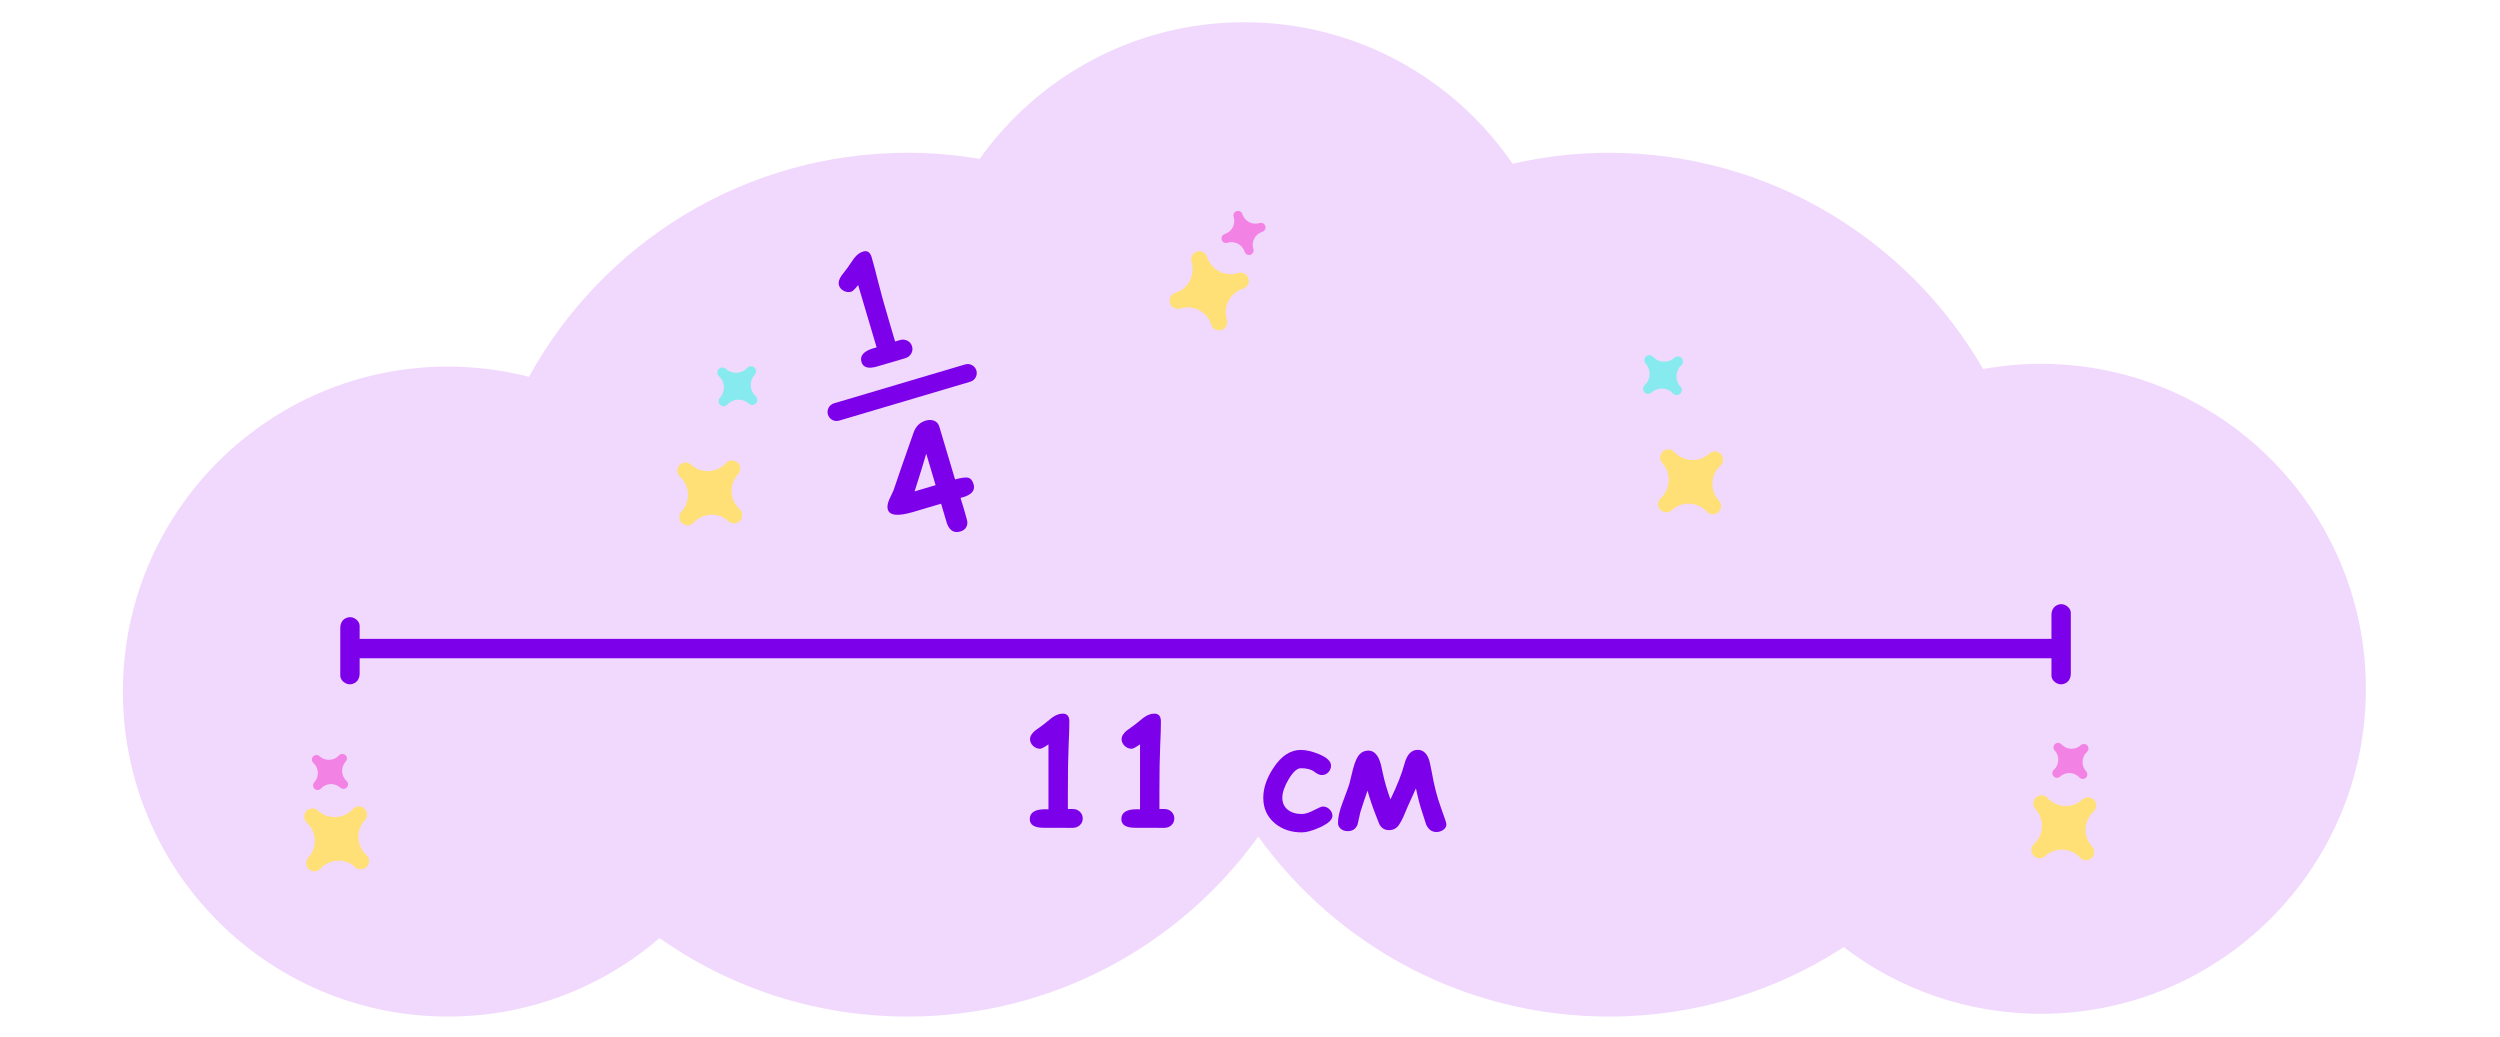 <?xml version="1.0" encoding="utf-8"?>
<!-- Generator: Adobe Illustrator 22.0.1, SVG Export Plug-In . SVG Version: 6.00 Build 0)  -->
<svg version="1.1" id="Слой_1" xmlns="http://www.w3.org/2000/svg" xmlns:xlink="http://www.w3.org/1999/xlink" x="0px" y="0px"
	 viewBox="0 0 200 82.963" style="enable-background:new 0 0 200 82.963;" xml:space="preserve">
<style type="text/css">
	.st0{opacity:0.15;fill:#A500F4;}
	.st1{opacity:0.15;fill:#F39200;}
	.st2{opacity:0.15;fill:#FCEA10;}
	.st3{opacity:0.15;fill:#E71D73;}
	.st4{fill:#7C00E9;}
	.st5{fill:#662483;}
	.st6{fill:#FFE077;}
	.st7{fill:#86EAEF;}
	.st8{fill:#F283E5;}
	.st9{fill:none;stroke:#662483;stroke-miterlimit:10;}
	.st10{fill:url(#SVGID_1_);}
	.st11{fill:url(#SVGID_2_);}
	.st12{fill:#F9B233;}
	.st13{opacity:0.47;fill:#E94E1B;enable-background:new    ;}
	.st14{fill:#BF77E5;}
	.st15{fill:#FFFFFF;}
	.st16{opacity:0.64;fill:#C3B8C9;enable-background:new    ;}
	.st17{fill:#2D2E83;}
	.st18{fill:#1D71B8;}
	.st19{fill:none;stroke:#F39200;stroke-miterlimit:10;}
	.st20{fill:#F27C7C;}
	.st21{fill:#F27C7C;stroke:#E94E1B;stroke-linecap:round;stroke-miterlimit:10;}
	.st22{fill:#F39200;}
	.st23{fill:url(#SVGID_3_);}
	.st24{fill:url(#SVGID_4_);}
	.st25{fill:#706F6F;}
	.st26{fill:#CBCE0D;}
	.st27{fill:#575756;}
	.st28{fill:#A0A00E;}
	.st29{fill:#FCEA10;}
	.st30{fill:#827E07;}
	.st31{fill:#B5A8FF;}
	.st32{fill:#B579FF;}
	.st33{opacity:0.56;fill:#662483;enable-background:new    ;}
	.st34{opacity:0.54;fill:#B2C3CC;enable-background:new    ;}
	.st35{fill:#3C3C3B;}
	.st36{fill:#E71D73;}
	.st37{fill:none;stroke:#662483;stroke-width:0.5;stroke-linecap:round;stroke-miterlimit:10;}
	.st38{fill:#95C11F;}
	.st39{opacity:0.39;fill:#FCEA10;}
	.st40{fill:#006633;}
	.st41{opacity:0.21;fill:#006633;}
	.st42{opacity:0.39;fill:#006633;}
	.st43{opacity:0.39;fill:#DEDC00;}
	.st44{opacity:0.68;fill:#008D36;}
	.st45{fill:none;stroke:#1D71B8;stroke-linejoin:round;stroke-miterlimit:10;}
	.st46{opacity:0.44;fill:#1D71B8;}
	.st47{fill:#36A9E1;}
	.st48{opacity:0.49;fill:#2D2E83;}
	.st49{fill:#E94E1B;}
	.st50{fill:#951B81;}
	.st51{opacity:0.35;fill:#E94E1B;enable-background:new    ;}
	.st52{fill:none;stroke:#E94E1B;stroke-width:0.5;stroke-linecap:round;stroke-miterlimit:10;}
	.st53{fill:#E6332A;}
	.st54{opacity:0.56;fill:#E94E1B;enable-background:new    ;}
	.st55{fill:#FBB03B;}
	.st56{fill:#F7931E;}
	.st57{fill:#006837;stroke:#C69C6D;stroke-width:3;stroke-linejoin:round;stroke-miterlimit:10;}
	.st58{fill:#A67C52;}
	.st59{fill:#8C6239;}
	.st60{fill:#925F36;}
	.st61{fill:#FFBFA6;}
	.st62{fill:none;}
	.st63{fill:#D395E0;}
	.st64{fill:#009EE2;}
	.st65{fill:#1D1D1B;}
	.st66{fill:#EA8696;}
	.st67{opacity:0.3;fill:#E84E1B;enable-background:new    ;}
	.st68{fill:none;stroke:#E2886D;stroke-linecap:round;stroke-linejoin:round;stroke-miterlimit:10;}
	.st69{opacity:0.47;fill:#E59D88;enable-background:new    ;}
	.st70{fill:#F29100;}
	.st71{fill:#E55C6D;}
	.st72{fill:#0071BC;}
	.st73{fill:#634E42;}
	.st74{fill:#F7BDA6;}
	.st75{fill:#1D70B6;}
	.st76{fill:#1D1E1C;}
	.st77{fill:#EA8595;}
	.st78{opacity:0.3;fill:#E74F1C;enable-background:new    ;}
	.st79{fill:none;stroke:#E1876D;stroke-linecap:round;stroke-linejoin:round;stroke-miterlimit:10;}
	.st80{opacity:0.47;fill:#E59C87;enable-background:new    ;}
	.st81{fill:#F49D2C;}
	.st82{fill:#006D62;}
	.st83{fill:#00A99D;}
	.st84{fill:#FBC298;}
	.st85{opacity:0.47;fill:#F15A24;enable-background:new    ;}
	.st86{fill:none;stroke:#006D62;stroke-linecap:round;stroke-miterlimit:10;}
	.st87{fill:#EF714B;}
	.st88{fill:#F7C87C;}
	.st89{fill:#EAB568;}
	.st90{fill:#EAB14D;}
	.st91{fill:#F1CB86;}
	.st92{fill:#FCDEAE;}
	.st93{fill:#FAE1A6;}
	.st94{fill:#8B5C3E;}
	.st95{fill:#8C5A3C;}
	.st96{fill:#273737;}
	.st97{fill:#9D6B4E;}
	.st98{fill:#BF8E6C;}
	.st99{fill:#FDDFA9;}
	.st100{fill:#7D4E2F;}
	.st101{fill:#603813;}
	.st102{fill:#534741;}
	.st103{fill:#3AAA35;}
	.st104{fill:none;stroke:#006D62;stroke-width:0.5;stroke-linecap:round;stroke-miterlimit:10;}
	.st105{fill:#00D88F;}
	.st106{fill:#CCFDFF;}
	.st107{fill:#ED1E79;}
	.st108{opacity:0.26;fill:#29ABE2;enable-background:new    ;}
	.st109{fill:#84A3FF;}
	.st110{fill:#FFC687;}
	.st111{fill:#5E91FF;}
	.st112{fill:#97AAFF;}
	.st113{fill:#648AFF;}
	.st114{fill:#7193FF;}
	.st115{fill:none;stroke:#648AFF;stroke-linecap:round;stroke-miterlimit:10;}
	.st116{opacity:0.38;fill:#6E83FF;enable-background:new    ;}
	.st117{clip-path:url(#SVGID_6_);fill:#EADBB7;}
	.st118{clip-path:url(#SVGID_8_);fill:#C4B594;}
	.st119{clip-path:url(#SVGID_10_);fill:#EADBB7;}
	.st120{clip-path:url(#SVGID_12_);fill:#EADBB7;}
	.st121{clip-path:url(#SVGID_14_);fill:#633CCE;}
	.st122{clip-path:url(#SVGID_16_);fill:#7256DB;}
	.st123{clip-path:url(#SVGID_18_);fill:#FFBFA6;}
	.st124{clip-path:url(#SVGID_20_);fill:#FFBFA6;}
	.st125{fill:#B17F4A;}
	.st126{fill:none;stroke:#95C11F;stroke-width:2;stroke-linejoin:round;stroke-miterlimit:10;}
	.st127{fill:#73AD53;}
	.st128{opacity:0.18;fill:#662483;stroke:#662483;stroke-miterlimit:10;}
	.st129{fill:none;stroke:#662483;stroke-width:2;stroke-linecap:round;stroke-linejoin:round;stroke-miterlimit:10;}
	.st130{opacity:0.18;fill:#662483;}
	.st131{opacity:0.15;fill:#F39200;enable-background:new    ;}
	.st132{fill:#8CC63F;}
	.st133{fill:#F15A24;}
	.st134{fill:#A0877F;}
	.st135{fill:#9B7C71;}
	.st136{fill:#BBA9A3;}
	.st137{fill:#FFFBE3;}
	.st138{fill:#2D3135;}
	.st139{opacity:0.5;fill:#2D3135;enable-background:new    ;}
	.st140{opacity:0.3;fill:#2D3135;enable-background:new    ;}
	.st141{fill:#F7B90D;}
	.st142{opacity:0.3;}
	.st143{opacity:0.5;}
	.st144{fill:#DD8C0B;}
	.st145{opacity:0.8;fill:#3AAA35;enable-background:new    ;}
	.st146{fill:#ED3233;}
	.st147{fill:#6EEDB9;}
	.st148{fill:url(#SVGID_21_);}
	.st149{fill:url(#SVGID_22_);}
	.st150{fill:url(#SVGID_23_);}
	.st151{fill:url(#SVGID_24_);}
	.st152{fill:#9A5ACC;}
	.st153{fill:#D60B52;}
	.st154{fill:#C17EED;}
	.st155{fill:#7DCBEA;}
	.st156{fill:#B8786C;}
	.st157{fill:#914B3B;}
	.st158{fill:#35A155;}
	.st159{fill:#79C08C;}
	.st160{fill:#8DC971;}
	.st161{fill:#7FB762;}
	.st162{fill:#9AD880;}
	.st163{fill:#B2B2B2;}
	.st164{fill:#E0E0E0;}
	.st165{fill:#B2E59C;}
	.st166{fill:#B38A82;}
	.st167{opacity:0.1;enable-background:new    ;}
	.st168{fill:#D9809C;}
	.st169{fill:#D17597;}
	.st170{fill:#E4A2B7;}
	.st171{fill:#DD8EAB;}
	.st172{fill:#F27281;}
	.st173{fill:#464D59;}
	.st174{fill:#7D4E24;}
	.st175{fill:#C69C6D;}
	.st176{fill:#E6CAB6;}
	.st177{fill:#333333;}
	.st178{fill:#936037;}
	.st179{opacity:0.14;fill:#634E42;enable-background:new    ;}
	.st180{fill:#EDEDED;}
	.st181{fill:none;stroke:#006D62;stroke-width:0.75;stroke-linecap:round;stroke-miterlimit:10;}
	.st182{fill:#CA9E67;}
	.st183{fill:none;stroke:#F39200;stroke-width:2;stroke-linecap:round;stroke-linejoin:round;stroke-miterlimit:10;}
	.st184{opacity:0.19;fill:#E71D73;enable-background:new    ;}
	.st185{fill:#2E3192;}
	.st186{fill:#2684C4;}
	.st187{fill:#93278F;}
	.st188{fill:#662D91;}
	.st189{fill:#73C12C;}
	.st190{fill:#009B53;}
	.st191{fill:#C9D650;}
	.st192{fill:#9CC320;}
	.st193{fill:#EE786F;}
	.st194{fill:#EC685D;}
	.st195{fill:#FFD625;}
	.st196{fill:#F6A613;}
	.st197{fill:#D98558;}
	.st198{fill:#6AB32D;}
	.st199{fill:#3EAC60;}
	.st200{fill:#FFF4B9;}
	.st201{fill:#9E272D;}
	.st202{fill:#C1272D;}
	.st203{fill:#EF848C;}
	.st204{fill:#39B54A;}
	.st205{fill:#009245;}
	.st206{fill:none;stroke:#E6332A;stroke-miterlimit:10;}
	.st207{fill:#BE1622;}
	.st208{fill:none;stroke:#E6332A;stroke-linejoin:round;stroke-miterlimit:10;}
</style>
<path class="st0" d="M163.271,29.105c-1.578,0-3.12,0.148-4.62,0.417c-5.972-10.338-17.135-17.3-29.932-17.3
	c-2.652,0-5.231,0.309-7.711,0.875c-4.685-6.834-12.546-11.319-21.457-11.319c-8.741,0-16.468,4.318-21.182,10.932
	c-1.875-0.315-3.799-0.488-5.764-0.488c-13.053,0-24.411,7.24-30.289,17.921c-2.073-0.532-4.246-0.816-6.486-0.816
	c-14.359,0-26,11.641-26,26c0,14.359,11.641,26,26,26c6.468,0,12.38-2.367,16.929-6.276
	c5.617,3.949,12.457,6.276,19.846,6.276c11.559,0,21.785-5.681,28.057-14.398
	c6.273,8.717,16.498,14.398,28.057,14.398c6.927,0,13.373-2.046,18.781-5.556
	c4.375,3.344,9.839,5.334,15.771,5.334c14.359,0,26-11.641,26-26C189.271,40.745,177.63,29.105,163.271,29.105z"/>
<path class="st4" d="M164.805,48.339c-0.456,0.071-0.689,0.422-0.689,0.861v1.911H28.772v-1.044
	c0-0.409-0.477-0.749-0.861-0.689c-0.456,0.071-0.689,0.423-0.689,0.861v3.812c0,0.409,0.477,0.749,0.861,0.689
	c0.456-0.071,0.689-0.423,0.689-0.861v-1.219c0.002,0,0.003,0.001,0.004,0.001h135.34v1.391
	c0,0.409,0.477,0.749,0.861,0.689c0.456-0.071,0.689-0.423,0.689-0.861v-4.852
	C165.667,48.618,165.19,48.278,164.805,48.339z"/>
<g>
	<path class="st4" d="M85.816,66.228l-2.326-0.006c-0.738,0-1.107-0.232-1.107-0.697c0-0.523,0.412-0.785,1.236-0.785
		c0.078,0,0.164,0.002,0.258,0.006v-5.197c-0.34,0.234-0.56,0.352-0.662,0.352c-0.219,0-0.409-0.078-0.571-0.234
		s-0.243-0.338-0.243-0.545c0-0.215,0.131-0.435,0.393-0.662l0.662-0.48l0.715-0.574
		c0.293-0.211,0.576-0.316,0.85-0.316c0.352,0,0.527,0.211,0.527,0.633c0,0.465-0.019,1.119-0.059,1.963
		s-0.059,2.049-0.059,3.615v1.418h0.387c0.227,0,0.417,0.072,0.571,0.217s0.231,0.324,0.231,0.539
		s-0.077,0.395-0.231,0.539S86.043,66.228,85.816,66.228z"/>
	<path class="st4" d="M93.141,66.228l-2.326-0.006c-0.738,0-1.107-0.232-1.107-0.697c0-0.523,0.412-0.785,1.236-0.785
		c0.078,0,0.164,0.002,0.258,0.006v-5.197c-0.34,0.234-0.56,0.352-0.662,0.352c-0.219,0-0.409-0.078-0.571-0.234
		s-0.243-0.338-0.243-0.545c0-0.215,0.131-0.435,0.393-0.662l0.662-0.48l0.715-0.574
		c0.293-0.211,0.576-0.316,0.85-0.316c0.352,0,0.527,0.211,0.527,0.633c0,0.465-0.019,1.119-0.059,1.963
		s-0.059,2.049-0.059,3.615v1.418h0.387c0.227,0,0.417,0.072,0.571,0.217s0.231,0.324,0.231,0.539
		s-0.077,0.395-0.231,0.539S93.367,66.228,93.141,66.228z"/>
	<path class="st4" d="M104.144,66.591c-0.859,0-1.58-0.244-2.162-0.732c-0.613-0.516-0.92-1.195-0.92-2.039
		c0-0.777,0.275-1.58,0.826-2.408c0.625-0.945,1.352-1.418,2.18-1.418c0.406,0,0.881,0.109,1.424,0.328
		c0.66,0.27,0.99,0.58,0.99,0.932c0,0.191-0.066,0.361-0.199,0.51c-0.141,0.16-0.322,0.24-0.545,0.24
		c-0.168,0-0.37-0.091-0.606-0.273s-0.591-0.273-1.063-0.273c-0.301,0-0.627,0.295-0.979,0.885
		c-0.336,0.57-0.504,1.062-0.504,1.477c0,0.41,0.148,0.732,0.445,0.967c0.281,0.223,0.652,0.334,1.113,0.334
		c0.262,0,0.582-0.1,0.961-0.299s0.619-0.299,0.721-0.299c0.211,0,0.392,0.076,0.542,0.229
		s0.226,0.326,0.226,0.521c0,0.305-0.332,0.609-0.996,0.914C105.004,66.456,104.519,66.591,104.144,66.591z"/>
	<path class="st4" d="M109.4,63.251c-0.137,0.383-0.328,0.959-0.574,1.728c-0.074,0.324-0.146,0.648-0.217,0.973
		c-0.141,0.359-0.402,0.539-0.785,0.539c-0.238,0-0.429-0.065-0.571-0.193s-0.214-0.283-0.214-0.463
		c0-0.438,0.117-0.965,0.352-1.582c0.348-0.93,0.533-1.441,0.557-1.535c0.102-0.414,0.203-0.828,0.305-1.242
		c0.152-0.555,0.323-0.932,0.513-1.131s0.423-0.299,0.7-0.299c0.473,0,0.809,0.375,1.008,1.125
		c0.012,0.047,0.065,0.285,0.158,0.715c0.137,0.644,0.338,1.334,0.604,2.068c0.543-1.125,0.916-2.072,1.119-2.842
		c0.199-0.75,0.553-1.125,1.06-1.125c0.379,0,0.662,0.213,0.85,0.639c0.086,0.199,0.174,0.559,0.264,1.078
		c0.195,1.121,0.44,2.076,0.732,2.865c0.301,0.82,0.451,1.275,0.451,1.365c0,0.199-0.094,0.357-0.281,0.475
		c-0.156,0.102-0.328,0.152-0.516,0.152c-0.367,0-0.643-0.201-0.826-0.604c-0.109-0.344-0.219-0.685-0.328-1.025
		c-0.156-0.457-0.318-1.078-0.486-1.863c-0.141,0.32-0.365,0.818-0.674,1.494c-0.105,0.25-0.211,0.498-0.316,0.744
		c-0.125,0.289-0.254,0.525-0.387,0.709c-0.191,0.262-0.453,0.393-0.785,0.393c-0.32,0-0.566-0.141-0.738-0.422
		c-0.027-0.047-0.135-0.315-0.322-0.803C109.812,64.576,109.596,63.931,109.4,63.251z"/>
</g>
<g>
	<g>
		<g>
			<path class="st4" d="M72.411,28.659l-2.232,0.656c-0.708,0.21-1.128,0.092-1.26-0.353
				c-0.149-0.502,0.172-0.87,0.962-1.105c0.075-0.022,0.157-0.045,0.249-0.067l-1.478-4.983
				c-0.26,0.321-0.439,0.496-0.536,0.525c-0.209,0.062-0.414,0.042-0.613-0.062
				c-0.2-0.104-0.33-0.254-0.389-0.454c-0.06-0.206,0.002-0.455,0.189-0.746l0.498-0.648l0.522-0.754
				c0.221-0.286,0.462-0.467,0.725-0.544c0.337-0.1,0.565,0.052,0.685,0.457c0.132,0.445,0.299,1.078,0.502,1.898
				c0.202,0.819,0.525,1.98,0.971,3.482l0.403,1.359l0.371-0.11c0.217-0.065,0.42-0.049,0.609,0.046
				c0.189,0.095,0.315,0.245,0.375,0.451c0.061,0.206,0.038,0.4-0.068,0.583S72.628,28.594,72.411,28.659z"/>
			<path class="st4" d="M75.286,40.295l-2.24,0.665c-1.203,0.356-1.877,0.29-2.022-0.201
				c-0.061-0.206-0.025-0.467,0.109-0.784c0.114-0.246,0.23-0.494,0.348-0.745
				c0.348-1.04,0.887-2.593,1.618-4.66c0.177-0.476,0.499-0.784,0.967-0.923c0.222-0.065,0.429-0.065,0.624-0.001
				c0.231,0.078,0.382,0.239,0.454,0.482l1.259,4.223c0.495-0.13,0.838-0.177,1.027-0.14
				c0.214,0.047,0.364,0.218,0.452,0.514c0.097,0.31,0.017,0.565-0.237,0.767
				c-0.179,0.139-0.446,0.252-0.803,0.342c0.171,0.536,0.343,1.121,0.514,1.754
				c0.058,0.207,0.041,0.398-0.051,0.571c-0.09,0.174-0.248,0.294-0.474,0.36
				c-0.568,0.169-0.951-0.125-1.147-0.882L75.286,40.295z M74.099,36.29c-0.193,0.681-0.504,1.688-0.932,3.021
				l1.68-0.498L74.099,36.29z"/>
		</g>
		<path class="st4" d="M77.624,30.538l-10.493,3.112c-0.382,0.113-0.784-0.105-0.898-0.487v0
			c-0.113-0.382,0.105-0.784,0.487-0.898l10.493-3.112c0.382-0.113,0.784,0.105,0.898,0.487v0
			C78.225,30.023,78.007,30.425,77.624,30.538z"/>
	</g>
</g>
<path class="st6" d="M162.719,67.519c0.803-0.737,0.857-1.985,0.12-2.789c-0.246-0.268-0.228-0.684,0.039-0.929
	c0.268-0.246,0.684-0.228,0.929,0.039c0.737,0.803,1.985,0.857,2.789,0.12c0.268-0.246,0.684-0.228,0.93,0.04
	c0.246,0.268,0.228,0.684-0.04,0.93c-0.803,0.737-0.857,1.985-0.12,2.789c0.246,0.268,0.228,0.684-0.039,0.929
	c-0.268,0.246-0.684,0.228-0.93-0.04c-0.737-0.803-1.985-0.857-2.789-0.12c-0.268,0.246-0.684,0.228-0.93-0.04
	C162.433,68.182,162.451,67.766,162.719,67.519z"/>
<path class="st6" d="M136.743,36.284c-0.803,0.737-2.051,0.683-2.789-0.12c-0.246-0.268-0.661-0.285-0.93-0.04
	c-0.268,0.246-0.285,0.661-0.04,0.93c0.737,0.803,0.683,2.051-0.12,2.789c-0.268,0.246-0.285,0.661-0.039,0.929
	s0.661,0.285,0.93,0.04c0.803-0.737,2.051-0.683,2.789,0.12c0.246,0.268,0.661,0.285,0.93,0.04
	c0.268-0.246,0.285-0.661,0.04-0.93c-0.737-0.803-0.683-2.051,0.12-2.789c0.268-0.246,0.285-0.661,0.04-0.93
	S137.01,36.039,136.743,36.284z"/>
<path class="st7" d="M133.965,28.62c-0.494,0.453-1.262,0.42-1.715-0.074c-0.151-0.165-0.407-0.175-0.571-0.025
	c-0.165,0.151-0.175,0.407-0.025,0.571c0.453,0.494,0.42,1.262-0.074,1.715c-0.165,0.151-0.175,0.407-0.025,0.571
	c0.151,0.165,0.407,0.175,0.571,0.025c0.494-0.453,1.262-0.42,1.715,0.074c0.151,0.165,0.407,0.175,0.571,0.025
	c0.165-0.151,0.175-0.407,0.025-0.571c-0.453-0.494-0.42-1.262,0.074-1.715c0.165-0.151,0.175-0.407,0.025-0.571
	C134.387,28.481,134.131,28.469,133.965,28.62z"/>
<path class="st8" d="M164.307,61.591c0.447-0.41,0.477-1.105,0.067-1.552c-0.137-0.15-0.127-0.38,0.023-0.517
	c0.15-0.137,0.38-0.127,0.517,0.023c0.41,0.447,1.105,0.477,1.552,0.067c0.15-0.137,0.38-0.127,0.517,0.023
	c0.137,0.15,0.127,0.38-0.023,0.517c-0.447,0.41-0.477,1.105-0.067,1.552c0.137,0.15,0.127,0.38-0.023,0.517
	c-0.15,0.137-0.38,0.127-0.517-0.023c-0.41-0.447-1.105-0.477-1.552-0.067c-0.15,0.137-0.38,0.127-0.517-0.023
	C164.148,61.958,164.157,61.728,164.307,61.591z"/>
<path class="st6" d="M94.028,23.427c1.039-0.329,1.616-1.437,1.288-2.476c-0.11-0.347,0.083-0.716,0.428-0.826
	c0.347-0.11,0.716,0.083,0.826,0.428c0.329,1.039,1.437,1.616,2.476,1.288c0.347-0.11,0.716,0.083,0.826,0.43
	c0.11,0.347-0.083,0.716-0.43,0.826c-1.039,0.329-1.616,1.437-1.288,2.476c0.11,0.347-0.083,0.716-0.428,0.826
	c-0.347,0.11-0.716-0.083-0.826-0.43c-0.329-1.039-1.437-1.616-2.476-1.288c-0.347,0.11-0.716-0.083-0.826-0.43
	C93.488,23.906,93.681,23.536,94.028,23.427z"/>
<path class="st8" d="M97.974,18.726c0.579-0.183,0.899-0.799,0.717-1.378c-0.061-0.194,0.046-0.398,0.239-0.459
	c0.194-0.061,0.398,0.046,0.459,0.239c0.183,0.579,0.799,0.899,1.378,0.717c0.194-0.061,0.398,0.046,0.459,0.239
	c0.061,0.194-0.046,0.398-0.239,0.459c-0.579,0.183-0.899,0.799-0.717,1.378c0.061,0.194-0.046,0.398-0.239,0.459
	c-0.194,0.061-0.398-0.046-0.459-0.239c-0.183-0.579-0.799-0.899-1.378-0.717
	c-0.194,0.061-0.398-0.046-0.459-0.239C97.674,18.991,97.781,18.787,97.974,18.726z"/>
<path class="st6" d="M29.313,68.405c-0.803-0.737-0.857-1.985-0.12-2.789c0.246-0.268,0.228-0.684-0.039-0.929
	c-0.268-0.246-0.684-0.228-0.929,0.039c-0.737,0.803-1.985,0.857-2.789,0.12c-0.268-0.246-0.684-0.228-0.93,0.04
	c-0.246,0.268-0.228,0.684,0.04,0.93c0.803,0.737,0.857,1.985,0.12,2.789c-0.246,0.268-0.228,0.684,0.039,0.929
	c0.268,0.246,0.684,0.228,0.93-0.04c0.737-0.803,1.985-0.857,2.789-0.12c0.268,0.246,0.684,0.228,0.93-0.04
	C29.599,69.067,29.581,68.651,29.313,68.405z"/>
<path class="st6" d="M55.289,37.169c0.803,0.737,2.051,0.683,2.789-0.12c0.246-0.268,0.661-0.285,0.93-0.04
	c0.268,0.246,0.285,0.661,0.04,0.93c-0.737,0.803-0.683,2.051,0.12,2.789c0.268,0.246,0.285,0.661,0.039,0.929
	s-0.661,0.285-0.93,0.04c-0.803-0.737-2.051-0.683-2.789,0.12c-0.246,0.268-0.661,0.285-0.93,0.04
	c-0.268-0.246-0.285-0.661-0.04-0.93c0.737-0.803,0.683-2.051-0.12-2.789c-0.268-0.246-0.285-0.661-0.04-0.93
	S55.023,36.925,55.289,37.169z"/>
<path class="st7" d="M58.067,29.506c0.494,0.453,1.262,0.42,1.715-0.074c0.151-0.165,0.407-0.175,0.571-0.025
	c0.166,0.151,0.175,0.407,0.025,0.571c-0.453,0.494-0.42,1.262,0.074,1.715c0.166,0.151,0.175,0.407,0.025,0.571
	c-0.151,0.165-0.407,0.175-0.571,0.025c-0.494-0.453-1.262-0.42-1.715,0.074c-0.151,0.165-0.407,0.175-0.571,0.025
	c-0.166-0.151-0.175-0.407-0.025-0.571c0.453-0.494,0.42-1.262-0.074-1.715c-0.166-0.151-0.175-0.407-0.025-0.571
	C57.646,29.366,57.902,29.355,58.067,29.506z"/>
<path class="st8" d="M27.725,62.476c-0.447-0.41-0.477-1.105-0.067-1.552c0.137-0.15,0.127-0.38-0.023-0.517
	s-0.38-0.127-0.517,0.023c-0.41,0.447-1.105,0.477-1.552,0.067c-0.15-0.137-0.38-0.127-0.517,0.023
	c-0.137,0.15-0.127,0.38,0.023,0.517c0.447,0.41,0.477,1.105,0.067,1.552c-0.137,0.15-0.127,0.38,0.023,0.517
	c0.15,0.137,0.38,0.127,0.517-0.023c0.41-0.447,1.105-0.477,1.552-0.067c0.15,0.137,0.38,0.127,0.517-0.023
	C27.884,62.843,27.875,62.613,27.725,62.476z"/>
</svg>
